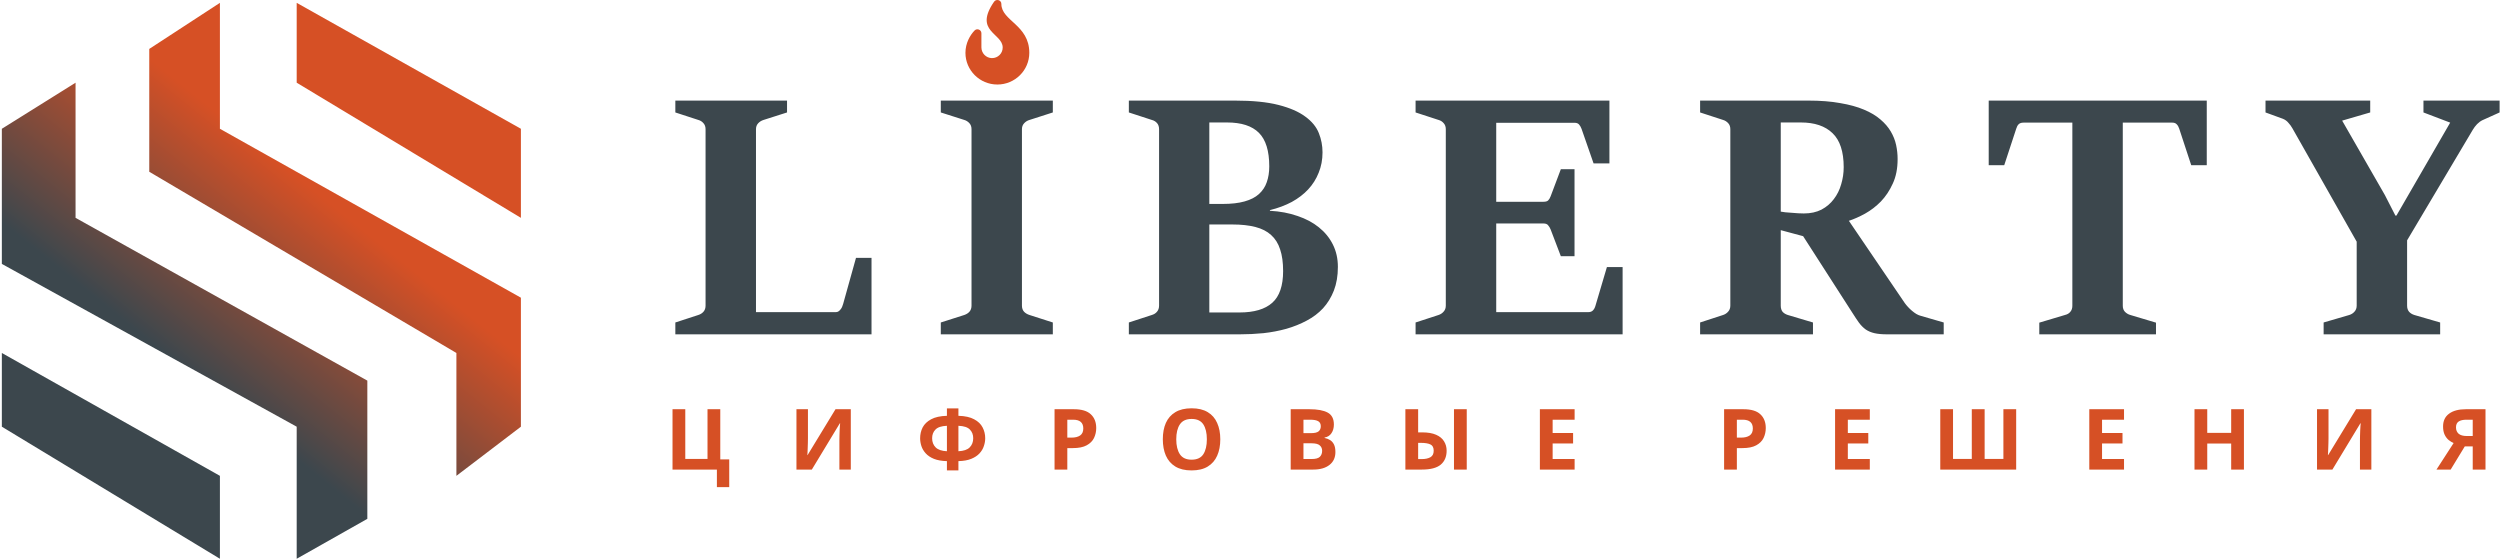 <svg width="1331" height="298" viewBox="0 0 1331 298" fill="none" xmlns="http://www.w3.org/2000/svg">
<path d="M359.553 171.689L371.82 167.689C372.946 167.333 373.865 166.741 374.576 165.911C375.287 165.081 375.642 164.015 375.642 162.711V68.756C375.642 67.452 375.257 66.385 374.487 65.556C373.776 64.726 372.887 64.163 371.82 63.867L359.553 59.867V53.556H419.02V59.867L406.487 63.867C405.361 64.222 404.413 64.815 403.642 65.644C402.872 66.474 402.487 67.511 402.487 68.756V166.178H445.065C445.598 166.178 446.072 166.03 446.487 165.733C446.902 165.437 447.257 165.081 447.553 164.667C447.909 164.252 448.176 163.807 448.353 163.333C448.591 162.8 448.768 162.296 448.887 161.822L455.731 137.289H463.998V178H359.553V171.689ZM500.882 171.689L513.415 167.689C514.6 167.274 515.519 166.681 516.171 165.911C516.882 165.081 517.237 164.015 517.237 162.711V68.756C517.237 67.452 516.852 66.385 516.082 65.556C515.311 64.726 514.422 64.163 513.415 63.867L500.882 59.867V53.556H560.526V59.867L548.082 63.867C547.015 64.163 546.067 64.756 545.237 65.644C544.467 66.474 544.082 67.511 544.082 68.756V162.711C544.082 164.074 544.467 165.17 545.237 166C546.008 166.77 546.956 167.333 548.082 167.689L560.526 171.689V178H500.882V171.689ZM600.999 171.689L613.265 167.689C614.451 167.333 615.369 166.741 616.021 165.911C616.732 165.081 617.088 164.015 617.088 162.711V68.756C617.088 67.452 616.732 66.385 616.021 65.556C615.31 64.726 614.391 64.163 613.265 63.867L600.999 59.867V53.556H657.532C666.954 53.556 674.658 54.326 680.643 55.867C686.688 57.407 691.458 59.481 694.954 62.089C698.451 64.637 700.851 67.57 702.154 70.889C703.458 74.148 704.11 77.556 704.11 81.111C704.11 85.022 703.428 88.637 702.065 91.956C700.762 95.274 698.895 98.237 696.465 100.844C694.095 103.393 691.191 105.615 687.754 107.511C684.317 109.348 680.436 110.8 676.11 111.867V112.222C681.503 112.519 686.391 113.437 690.777 114.978C695.221 116.459 699.014 118.474 702.154 121.022C705.354 123.57 707.843 126.622 709.621 130.178C711.399 133.733 712.288 137.704 712.288 142.089C712.288 146.83 711.577 151.037 710.154 154.711C708.732 158.326 706.806 161.467 704.377 164.133C701.947 166.741 699.043 168.933 695.665 170.711C692.347 172.489 688.732 173.941 684.821 175.067C680.969 176.133 676.91 176.904 672.643 177.378C668.436 177.793 664.199 178 659.932 178H600.999V171.689ZM650.954 108.578C655.577 108.578 659.458 108.133 662.599 107.244C665.799 106.356 668.347 105.052 670.243 103.333C672.199 101.556 673.591 99.452 674.421 97.022C675.31 94.533 675.754 91.719 675.754 88.578C675.754 80.341 673.917 74.385 670.243 70.711C666.569 67.037 660.91 65.2 653.265 65.2H643.843V108.578H650.954ZM659.932 166.356C667.695 166.356 673.503 164.637 677.354 161.2C681.206 157.763 683.132 152.133 683.132 144.311C683.132 139.748 682.599 135.896 681.532 132.756C680.525 129.615 678.925 127.067 676.732 125.111C674.599 123.156 671.814 121.733 668.377 120.844C664.94 119.956 660.851 119.511 656.11 119.511H643.843V166.356H659.932ZM753.655 171.689L765.922 167.689C766.988 167.333 767.877 166.741 768.588 165.911C769.359 165.081 769.744 164.015 769.744 162.711V68.756C769.744 67.452 769.359 66.385 768.588 65.556C767.877 64.726 766.988 64.163 765.922 63.867L753.655 59.867V53.556H856.855V86.978H848.411L842.011 68.578C841.655 67.63 841.211 66.859 840.677 66.267C840.144 65.674 839.374 65.378 838.366 65.378H796.588V107.422H821.744C822.929 107.422 823.759 107.185 824.233 106.711C824.766 106.178 825.211 105.437 825.566 104.489L830.988 90.089H838.277V136.4H830.988L825.566 122.178C825.211 121.289 824.766 120.548 824.233 119.956C823.759 119.304 822.929 118.978 821.744 118.978H796.588V166.178H845.655C846.662 166.178 847.462 165.881 848.055 165.289C848.648 164.696 849.092 163.896 849.388 162.889L855.522 142.178H863.877V178H753.655V171.689ZM905.139 171.689L917.406 167.689C918.473 167.333 919.362 166.741 920.073 165.911C920.843 165.081 921.228 164.015 921.228 162.711V68.756C921.228 67.452 920.843 66.385 920.073 65.556C919.302 64.726 918.414 64.163 917.406 63.867L905.139 59.867V53.556H962.739C969.199 53.556 974.858 54 979.717 54.889C984.636 55.718 988.843 56.874 992.339 58.355C995.895 59.837 998.828 61.585 1001.14 63.6C1003.45 65.556 1005.29 67.689 1006.65 70C1008.01 72.311 1008.96 74.711 1009.49 77.2C1010.03 79.689 1010.29 82.178 1010.29 84.667C1010.29 89.704 1009.44 94.059 1007.72 97.733C1006.06 101.407 1003.95 104.578 1001.41 107.244C998.858 109.852 996.043 112.015 992.962 113.733C989.939 115.393 987.065 116.667 984.339 117.556L1014.12 161.378C1014.59 162.03 1015.15 162.711 1015.81 163.422C1016.46 164.133 1017.17 164.815 1017.94 165.467C1018.71 166.119 1019.48 166.681 1020.25 167.156C1021.08 167.63 1021.85 167.956 1022.56 168.133L1034.83 171.689V178H1004.78C1002 178 999.717 177.793 997.939 177.378C996.162 176.963 994.621 176.311 993.317 175.422C992.014 174.474 990.828 173.289 989.762 171.867C988.695 170.385 987.51 168.607 986.206 166.533L959.984 125.733L948.073 122.533V162.711C948.073 164.074 948.399 165.17 949.051 166C949.762 166.77 950.68 167.333 951.806 167.689L965.228 171.689V178H905.139V171.689ZM960.339 113.644C963.954 113.644 967.095 112.963 969.762 111.6C972.428 110.178 974.621 108.311 976.339 106C978.117 103.689 979.421 101.052 980.251 98.089C981.139 95.126 981.584 92.104 981.584 89.022C981.584 80.726 979.599 74.681 975.628 70.889C971.717 67.096 966.088 65.2 958.739 65.2H948.073V112.667C948.606 112.785 949.406 112.904 950.473 113.022C951.539 113.081 952.695 113.17 953.939 113.289C955.184 113.407 956.369 113.496 957.495 113.556C958.68 113.615 959.628 113.644 960.339 113.644ZM1085.72 171.778L1099.41 167.689C1100.65 167.393 1101.6 166.83 1102.25 166C1102.97 165.17 1103.32 164.104 1103.32 162.8V65.289H1077.28C1076.15 65.289 1075.29 65.585 1074.7 66.178C1074.17 66.711 1073.75 67.481 1073.45 68.489L1067.05 87.956H1058.79V53.556H1174.88V87.956H1166.61L1160.21 68.489C1159.91 67.541 1159.47 66.77 1158.88 66.178C1158.34 65.585 1157.57 65.289 1156.57 65.289H1130.17V162.8C1130.17 164.104 1130.55 165.17 1131.32 166C1132.15 166.83 1133.1 167.393 1134.17 167.689L1147.85 171.778V178H1085.72V171.778ZM1237.1 171.689L1250.79 167.689C1251.91 167.333 1252.83 166.741 1253.54 165.911C1254.31 165.081 1254.7 164.015 1254.7 162.711V128.667L1220.48 68.311C1219.88 67.244 1219.17 66.267 1218.34 65.378C1217.57 64.43 1216.59 63.718 1215.41 63.244L1206.16 59.867V53.556H1261.9V59.867L1246.96 64.222L1269.72 103.867L1275.32 114.8H1275.85L1304.48 65.289L1290.25 59.867V53.556H1330.79V59.867L1321.72 63.956C1320.71 64.43 1319.73 65.141 1318.79 66.089C1317.9 67.037 1317.16 68.015 1316.56 69.022L1281.54 127.956V162.711C1281.54 164.074 1281.9 165.17 1282.61 166C1283.32 166.77 1284.24 167.333 1285.36 167.689L1299.14 171.689V178H1237.1V171.689Z" fill="#3C474D"/>
<path d="M388.245 244.6V259.36H381.675V250H358.05V217.87H364.845V244.33H376.68V217.87H383.475V244.6H388.245ZM424.031 217.87H430.151V233.395C430.151 234.145 430.136 234.985 430.106 235.915C430.076 236.845 430.046 237.76 430.016 238.66C429.986 239.53 429.956 240.295 429.926 240.955C429.896 241.585 429.866 242.02 429.836 242.26H429.971L444.821 217.87H452.966V250H446.891V234.565C446.891 233.755 446.906 232.87 446.936 231.91C446.966 230.92 446.996 229.975 447.026 229.075C447.086 228.175 447.131 227.395 447.161 226.735C447.221 226.045 447.266 225.595 447.296 225.385H447.116L432.221 250H424.031V217.87ZM510.262 221.38C513.772 221.47 516.562 222.085 518.632 223.225C520.732 224.335 522.232 225.775 523.132 227.545C524.062 229.315 524.527 231.25 524.527 233.35C524.527 234.7 524.287 236.08 523.807 237.49C523.357 238.9 522.577 240.205 521.467 241.405C520.387 242.575 518.932 243.535 517.102 244.285C515.272 245.035 512.992 245.44 510.262 245.5V250.45H504.142V245.5C501.382 245.44 499.072 245.035 497.212 244.285C495.382 243.535 493.927 242.56 492.847 241.36C491.767 240.16 491.002 238.87 490.552 237.49C490.102 236.08 489.877 234.7 489.877 233.35C489.877 231.25 490.327 229.315 491.227 227.545C492.157 225.775 493.657 224.335 495.727 223.225C497.827 222.085 500.632 221.47 504.142 221.38V217.42H510.262V221.38ZM504.142 226.69C501.232 226.81 499.192 227.485 498.022 228.715C496.852 229.915 496.267 231.445 496.267 233.305C496.267 235.315 496.897 236.95 498.157 238.21C499.417 239.44 501.412 240.115 504.142 240.235V226.69ZM510.262 240.235C513.022 240.115 515.017 239.44 516.247 238.21C517.507 236.95 518.137 235.315 518.137 233.305C518.137 231.445 517.552 229.915 516.382 228.715C515.242 227.485 513.202 226.81 510.262 226.69V240.235ZM571.703 217.87C575.843 217.87 578.858 218.77 580.748 220.57C582.668 222.34 583.628 224.785 583.628 227.905C583.628 229.765 583.238 231.52 582.458 233.17C581.678 234.79 580.373 236.095 578.543 237.085C576.743 238.075 574.283 238.57 571.163 238.57H568.238V250H561.443V217.87H571.703ZM571.343 223.45H568.238V232.99H570.488C572.408 232.99 573.923 232.615 575.033 231.865C576.173 231.085 576.743 229.84 576.743 228.13C576.743 225.01 574.943 223.45 571.343 223.45ZM649.685 233.89C649.685 237.22 649.13 240.13 648.02 242.62C646.94 245.08 645.275 247 643.025 248.38C640.775 249.76 637.895 250.45 634.385 250.45C630.905 250.45 628.025 249.76 625.745 248.38C623.495 247 621.815 245.065 620.705 242.575C619.625 240.085 619.085 237.175 619.085 233.845C619.085 230.515 619.625 227.62 620.705 225.16C621.815 222.7 623.495 220.795 625.745 219.445C628.025 218.065 630.92 217.375 634.43 217.375C637.91 217.375 640.775 218.065 643.025 219.445C645.275 220.795 646.94 222.715 648.02 225.205C649.13 227.665 649.685 230.56 649.685 233.89ZM626.24 233.89C626.24 237.25 626.885 239.905 628.175 241.855C629.465 243.775 631.535 244.735 634.385 244.735C637.295 244.735 639.38 243.775 640.64 241.855C641.9 239.905 642.53 237.25 642.53 233.89C642.53 230.5 641.9 227.845 640.64 225.925C639.38 224.005 637.31 223.045 634.43 223.045C631.55 223.045 629.465 224.005 628.175 225.925C626.885 227.845 626.24 230.5 626.24 233.89ZM697.155 217.87C701.445 217.87 704.685 218.47 706.875 219.67C709.065 220.87 710.16 222.985 710.16 226.015C710.16 227.845 709.725 229.39 708.855 230.65C708.015 231.91 706.8 232.675 705.21 232.945V233.17C706.29 233.38 707.265 233.755 708.135 234.295C709.005 234.835 709.695 235.615 710.205 236.635C710.715 237.655 710.97 239.005 710.97 240.685C710.97 243.595 709.92 245.875 707.82 247.525C705.72 249.175 702.84 250 699.18 250H687.165V217.87H697.155ZM697.92 230.605C699.9 230.605 701.265 230.29 702.015 229.66C702.795 229.03 703.185 228.115 703.185 226.915C703.185 225.685 702.735 224.8 701.835 224.26C700.935 223.72 699.51 223.45 697.56 223.45H693.96V230.605H697.92ZM693.96 236.005V244.375H698.415C700.455 244.375 701.88 243.985 702.69 243.205C703.5 242.395 703.905 241.33 703.905 240.01C703.905 238.81 703.485 237.85 702.645 237.13C701.835 236.38 700.35 236.005 698.19 236.005H693.96ZM748.225 250V217.87H755.02V230.2H757.225C760.195 230.2 762.64 230.62 764.56 231.46C766.48 232.3 767.89 233.455 768.79 234.925C769.72 236.395 770.185 238.075 770.185 239.965C770.185 243.145 769.135 245.62 767.035 247.39C764.935 249.13 761.59 250 757 250H748.225ZM774.1 250V217.87H780.895V250H774.1ZM756.82 244.42C758.83 244.42 760.405 244.09 761.545 243.43C762.715 242.77 763.3 241.615 763.3 239.965C763.3 238.255 762.7 237.13 761.5 236.59C760.33 236.05 758.665 235.78 756.505 235.78H755.02V244.42H756.82ZM838.326 250H819.831V217.87H838.326V223.45H826.626V230.515H837.516V236.095H826.626V244.375H838.326V250ZM928.172 217.87C932.312 217.87 935.327 218.77 937.217 220.57C939.137 222.34 940.097 224.785 940.097 227.905C940.097 229.765 939.707 231.52 938.927 233.17C938.147 234.79 936.842 236.095 935.012 237.085C933.212 238.075 930.752 238.57 927.632 238.57H924.707V250H917.912V217.87H928.172ZM927.812 223.45H924.707V232.99H926.957C928.877 232.99 930.392 232.615 931.502 231.865C932.642 231.085 933.212 229.84 933.212 228.13C933.212 225.01 931.412 223.45 927.812 223.45ZM995.488 250H976.993V217.87H995.488V223.45H983.788V230.515H994.678V236.095H983.788V244.375H995.488V250ZM1073.41 250H1033V217.87H1039.79V244.33H1049.78V217.87H1056.62V244.33H1066.61V217.87H1073.41V250ZM1130.83 250H1112.34V217.87H1130.83V223.45H1119.13V230.515H1130.02V236.095H1119.13V244.375H1130.83V250ZM1194.67 250H1187.88V236.14H1175.14V250H1168.35V217.87H1175.14V230.47H1187.88V217.87H1194.67V250ZM1233.58 217.87H1239.7V233.395C1239.7 234.145 1239.68 234.985 1239.65 235.915C1239.62 236.845 1239.59 237.76 1239.56 238.66C1239.53 239.53 1239.5 240.295 1239.47 240.955C1239.44 241.585 1239.41 242.02 1239.38 242.26H1239.52L1254.37 217.87H1262.51V250H1256.44V234.565C1256.44 233.755 1256.45 232.87 1256.48 231.91C1256.51 230.92 1256.54 229.975 1256.57 229.075C1256.63 228.175 1256.68 227.395 1256.71 226.735C1256.77 226.045 1256.81 225.595 1256.84 225.385H1256.66L1241.77 250H1233.58V217.87ZM1312.25 237.67L1304.74 250H1297.18L1306.31 235.87C1305.44 235.51 1304.57 234.985 1303.7 234.295C1302.83 233.575 1302.11 232.63 1301.54 231.46C1300.97 230.26 1300.69 228.79 1300.69 227.05C1300.69 224.08 1301.75 221.815 1303.88 220.255C1306.01 218.665 1309 217.87 1312.84 217.87H1323.28V250H1316.48V237.67H1312.25ZM1313.11 223.45C1311.37 223.45 1310 223.765 1309.01 224.395C1308.05 225.025 1307.57 226.075 1307.57 227.545C1307.57 228.955 1308.04 230.08 1308.97 230.92C1309.93 231.73 1311.37 232.135 1313.29 232.135H1316.48V223.45H1313.11Z" fill="#D65025"/>
<path d="M40.225 44.03L0.981 68.558V140.506L157.959 227.172V297.485L195.569 276.227V202.644L40.225 115.979V44.03Z" fill="url(#paint0_linear)"/>
<path d="M117.079 253.335V297.485L0.981 227.172V187.927L117.079 253.335Z" fill="url(#paint1_linear)"/>
<path d="M117.079 1.515L79.47 26.043V91.451L242.989 187.927V253.335L277.328 227.172V158.494L117.079 68.558V1.515Z" fill="url(#paint2_linear)"/>
<path d="M277.328 68.558L157.959 1.515V44.03L277.328 115.979V68.558Z" fill="url(#paint3_linear)"/>
<path d="M533.125 2.097C533.125 0.005 530.411 -0.783 529.216 0.951C518.25 16.862 533.833 17.578 533.833 25.312C533.833 28.444 531.256 30.978 528.091 30.937C524.977 30.897 522.5 28.32 522.5 25.229V17.713C522.5 15.806 520.156 14.881 518.832 16.263C516.461 18.735 514 22.968 514 28.125C514 37.43 521.626 45 531 45C540.374 45 548 37.43 548 28.125C548 13.158 533.125 11.162 533.125 2.097Z" fill="#D65025"/>
<defs>
<linearGradient id="paint0_linear" x1="171.041" y1="104.532" x2="97.457" y2="196.103" gradientUnits="userSpaceOnUse">
<stop stop-color="#D65025"/>
<stop offset="1" stop-color="#3C474D"/>
</linearGradient>
<linearGradient id="paint1_linear" x1="171.041" y1="104.532" x2="97.457" y2="196.103" gradientUnits="userSpaceOnUse">
<stop stop-color="#D65025"/>
<stop offset="1" stop-color="#3C474D"/>
</linearGradient>
<linearGradient id="paint2_linear" x1="171.041" y1="104.532" x2="97.457" y2="196.103" gradientUnits="userSpaceOnUse">
<stop stop-color="#D65025"/>
<stop offset="1" stop-color="#3C474D"/>
</linearGradient>
<linearGradient id="paint3_linear" x1="171.041" y1="104.532" x2="97.457" y2="196.103" gradientUnits="userSpaceOnUse">
<stop stop-color="#D65025"/>
<stop offset="1" stop-color="#3C474D"/>
</linearGradient>
</defs>
</svg>
